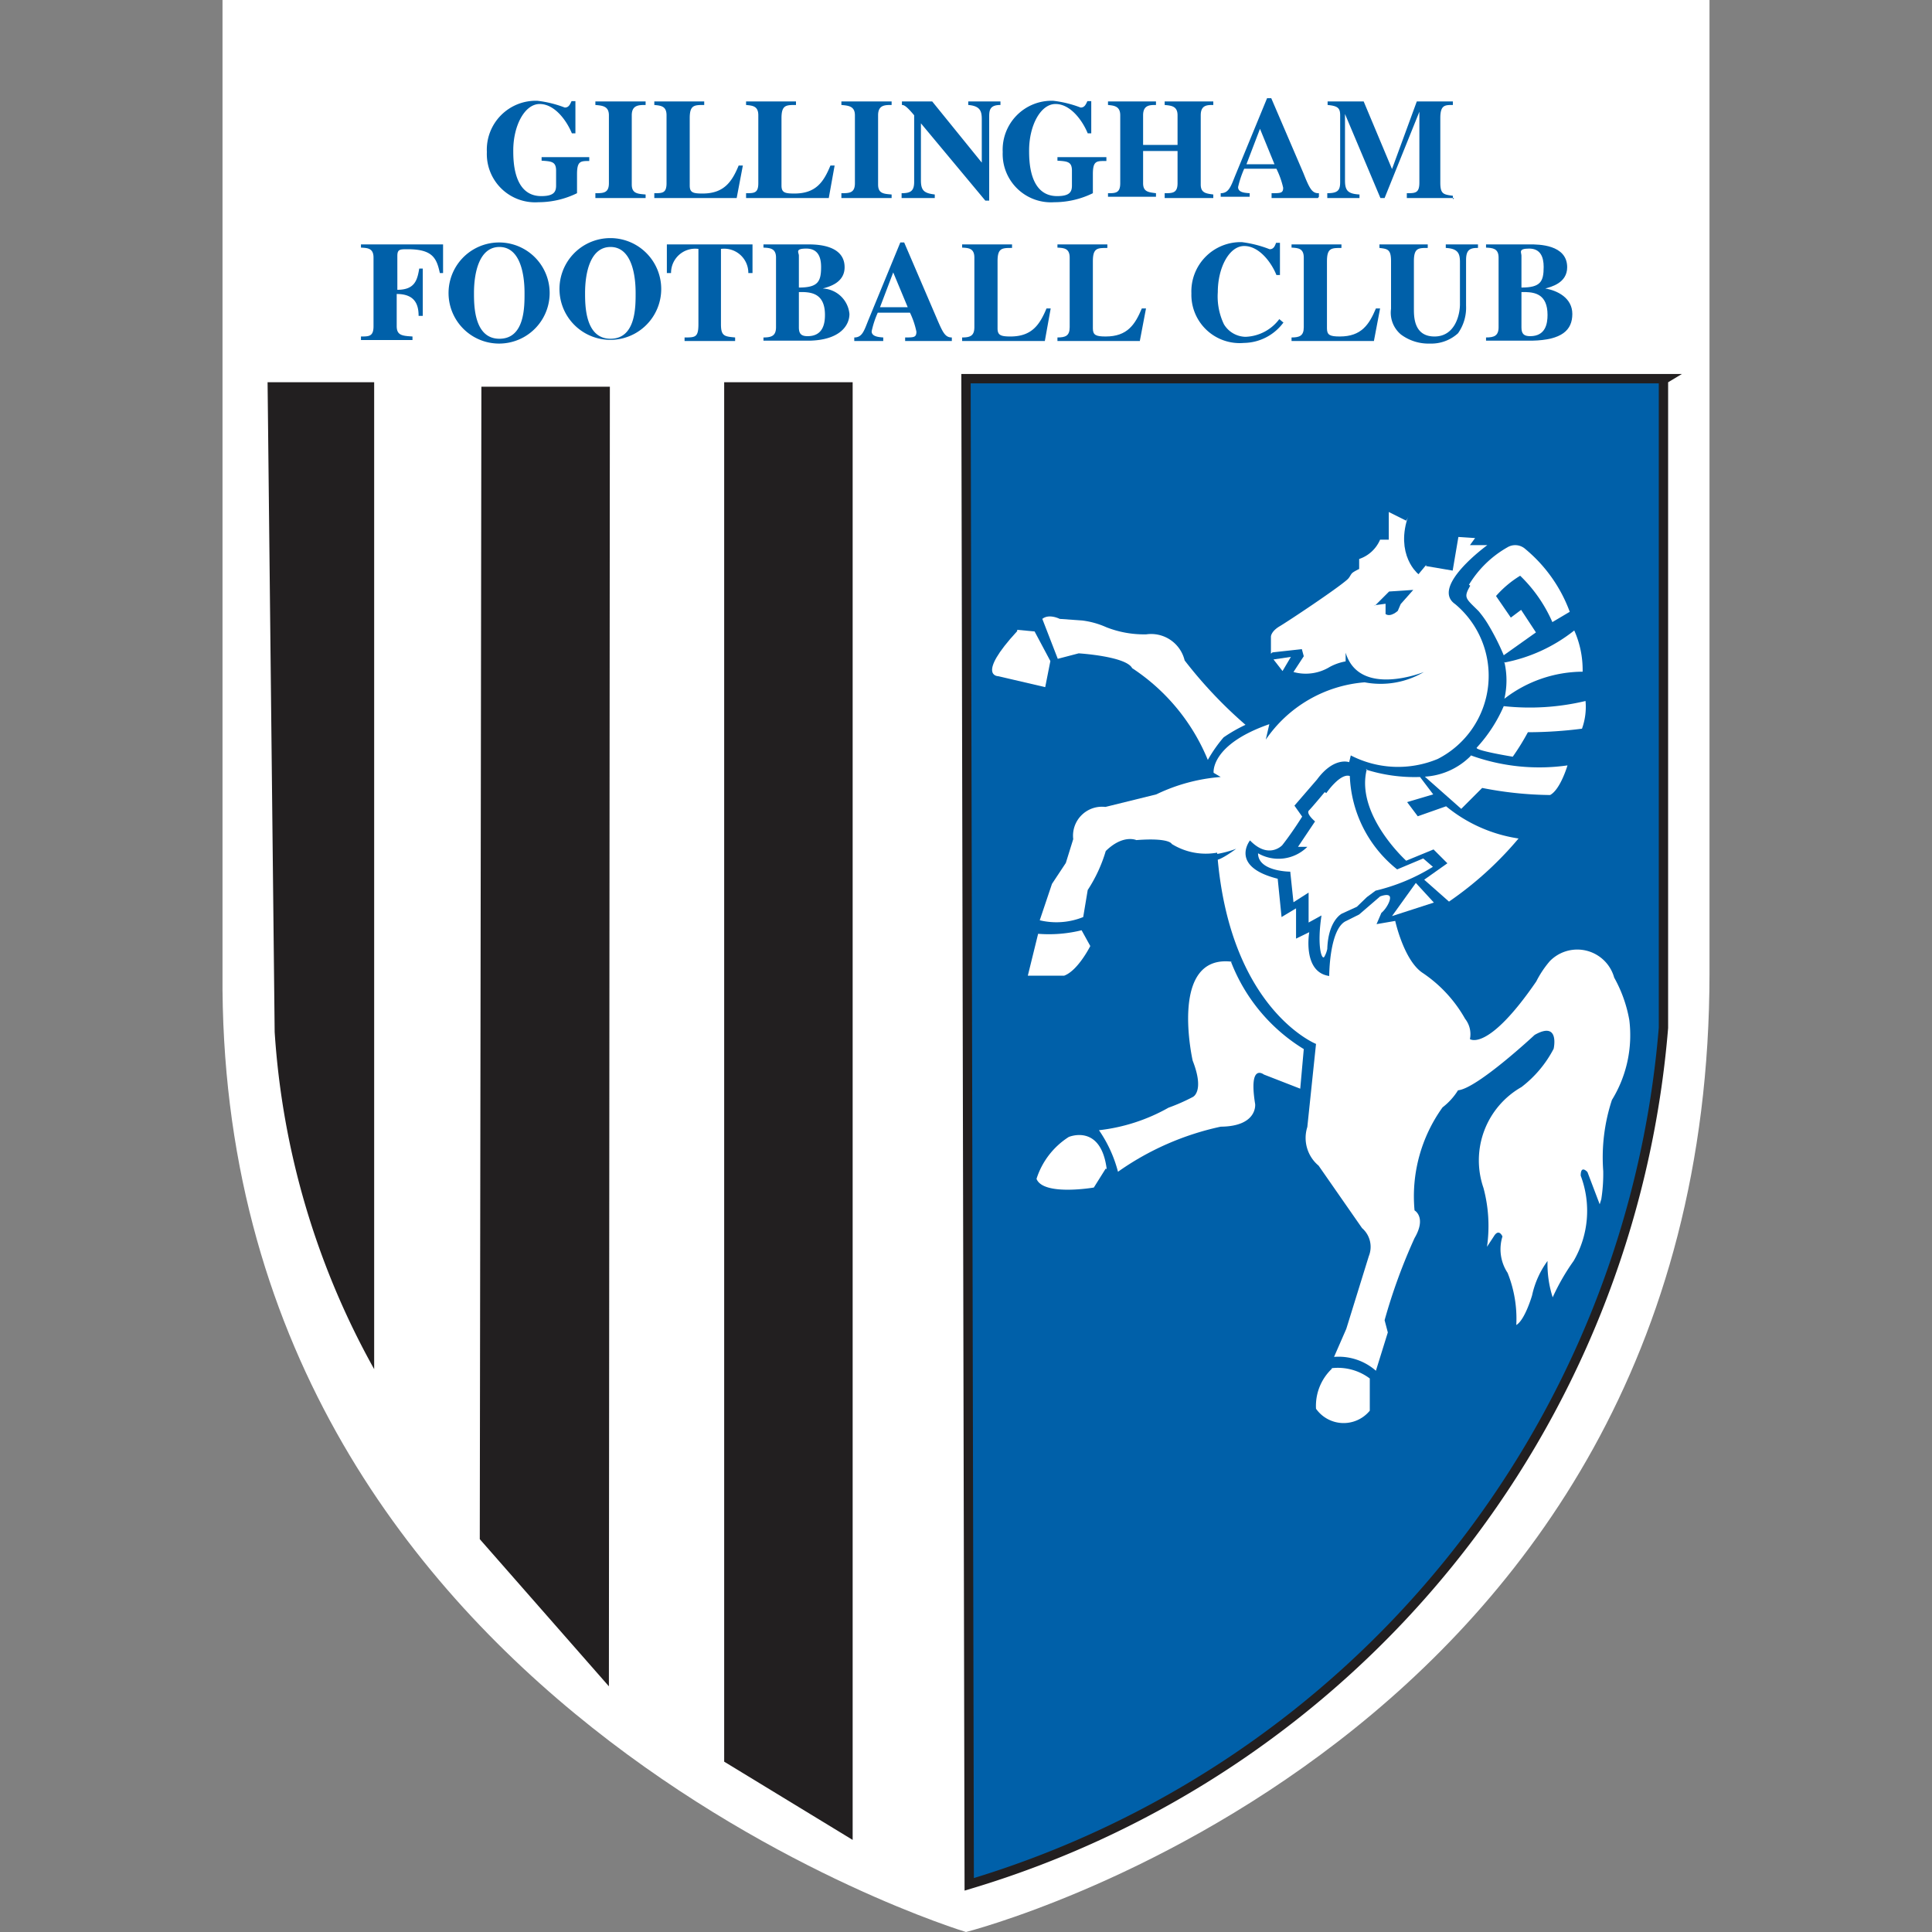 <?xml version="1.0" encoding="iso-8859-1"?>
<svg xmlns="http://www.w3.org/2000/svg" xmlns:xlink="http://www.w3.org/1999/xlink" width="60" height="60" xmlns:v="https://vecta.io/nano"><rect width="100%" height="100%" fill="#808080" stroke="none"/><g fill-rule="evenodd"><path d="M30,60S6.74,53,6.91,30.22V0H53.09V30.22C53.09,54.17,30,60,30,60Z" fill="#fff"/><g fill="#0060a9"><path d="M51.66 11.79v20.13a30.35 30.35 0 0 1-21.56 26.6L30 11.76h21.71z" stroke="#221f20" stroke-width=".29"/><path d="M18.3 5c-.27 0-.38 0-.38.41V6a2.72 2.72 0 0 1-1.2.28 1.5 1.5 0 0 1-1.6-1.56 1.52 1.52 0 0 1 1.57-1.59 3.47 3.47 0 0 1 .85.21c.12 0 .16-.09.21-.2h.12v1h-.11c-.16-.39-.53-.91-1-.91s-.82.68-.82 1.44c0 .31 0 1.42.87 1.42.39 0 .46-.13.46-.33V5.3c0-.28-.14-.29-.45-.31v-.11h1.48V5zm1.75 1.15h-1.56V6c.24 0 .42 0 .42-.31V3.58c0-.29-.21-.3-.42-.32v-.11h1.56v.11c-.21 0-.43 0-.43.32v2.15c0 .28.18.29.43.31v.11zm2.83 0h-2.56V6c.25 0 .38 0 .38-.31V3.58c0-.29-.18-.3-.38-.32v-.11h1.55v.11c-.31 0-.45 0-.45.41v2.09c0 .22.1.25.4.25.66 0 .91-.36 1.12-.87h.13l-.19 1zm2.86 0h-2.57V6c.25 0 .38 0 .38-.31V3.58c0-.29-.18-.3-.38-.32v-.11h1.55v.11c-.31 0-.45 0-.45.41v2.09c0 .22.1.25.4.25.67 0 .91-.36 1.12-.87h.13l-.18 1zm1.95 0h-1.56V6c.24 0 .42 0 .42-.31V3.58c0-.29-.21-.3-.42-.32v-.11h1.56v.11c-.21 0-.42 0-.42.32v2.15c0 .28.17.29.42.31v.11zM28 6c.27 0 .39-.06.39-.35V3.58c-.25-.3-.32-.32-.38-.32v-.11h.94l1.54 1.9h0V3.7c0-.26-.06-.41-.42-.44v-.11h1v.11c-.32 0-.35.15-.35.36v2.61h-.12l-2-2.4h0V5.6c0 .32.1.4.43.44v.11H28V6zm6.32-1c-.27 0-.38 0-.38.41V6a2.72 2.72 0 0 1-1.2.28 1.5 1.5 0 0 1-1.6-1.56 1.52 1.52 0 0 1 1.57-1.59 3.47 3.47 0 0 1 .85.21c.12 0 .16-.09.21-.2h.12v1h-.11c-.16-.39-.53-.91-1-.91s-.82.68-.82 1.44c0 .31 0 1.42.87 1.42.39 0 .46-.13.46-.33V5.3c0-.28-.14-.29-.45-.31v-.11h1.52V5zm3.36 1.15h-1.51V6c.24 0 .4 0 .4-.31v-1H35.5v1c0 .27.17.28.4.31v.11h-1.49V6c.23 0 .38 0 .38-.31V3.58c0-.29-.2-.3-.38-.32v-.11h1.49v.11c-.19 0-.4 0-.4.32v.92h1.07v-.92c0-.29-.2-.3-.4-.32v-.11h1.51v.11c-.19 0-.39 0-.39.32v2.15c0 .26.16.28.39.31v.11zm3.25 0h-1.44V6c.28 0 .36 0 .36-.17a2.63 2.63 0 0 0-.21-.59h-1a3.06 3.06 0 0 0-.19.57c0 .17.21.18.36.19v.11h-.9V6c.24 0 .31-.19.44-.52l1-2.43h.13l1 2.33c.19.48.27.63.48.62v.11zM39.58 5.1L39.13 4l-.42 1.1zm5.58 1.05h-1.47V6c.26 0 .39 0 .39-.33v-2.2h0L43 6.15h-.13l-1.1-2.61h0V5.6c0 .31.08.42.45.44v.11h-1V6c.34 0 .4-.1.4-.35V3.58c0-.23-.08-.29-.39-.32v-.11h1.12l.88 2.1.77-2.1h1.12v.11c-.25 0-.39 0-.39.41v2c0 .36.1.37.39.41v.11zM11.25 7.59h2.51v.89h-.1c-.1-.46-.22-.74-1-.74-.24 0-.32 0-.32.21V9c.55 0 .62-.31.68-.66h.11v1.47H13c0-.36-.12-.68-.68-.68v1c0 .29.18.3.49.32v.11h-1.6v-.11c.25 0 .39 0 .39-.32V8c0-.29-.18-.3-.39-.31v-.1z"/><path d="M17.07 9.1a1.57 1.57 0 1 1-3.14 0 1.57 1.57 0 1 1 3.14 0zm-2.35 0c0 .38 0 1.42.79 1.42s.78-1 .78-1.42c0-.65-.16-1.43-.78-1.43s-.79.78-.79 1.43zm5.81 0a1.58 1.58 0 0 1-3.15 0 1.58 1.58 0 1 1 3.15 0zm-2.36 0c0 .38 0 1.42.79 1.42s.78-1 .78-1.42c0-.65-.16-1.43-.78-1.43s-.79.78-.79 1.43z"/><path d="M22.85 10.59h-1.59v-.11c.33 0 .43 0 .43-.41V7.73a.75.75 0 0 0-.85.75h-.13v-.89h2.66v.89h-.13a.75.75 0 0 0-.85-.75v2.34c0 .37.11.38.44.41v.11zm.86-.11c.25 0 .39-.05.39-.32V8c0-.29-.19-.3-.39-.31v-.1h1.37c.25 0 1.15 0 1.15.71 0 .49-.5.61-.68.66h0a.87.87 0 0 1 .83.79c0 .37-.31.81-1.24.83h-1.43v-.11zm1.1-.31c0 .2.08.27.27.27.48 0 .54-.39.54-.66 0-.64-.39-.7-.68-.71h-.13v1.1zm0-1.24c.59 0 .69-.18.69-.64 0-.31-.1-.57-.46-.57s-.23.12-.23.22v1zm4.73 1.66h-1.43v-.11c.27 0 .35 0 .35-.18a2.57 2.57 0 0 0-.2-.59h-1a2.83 2.83 0 0 0-.19.58c0 .16.21.18.36.19v.11h-.9v-.11c.24 0 .3-.19.43-.52l1-2.43h.12l1 2.33c.2.47.27.62.48.62v.11zm-1.35-1.05l-.45-1.08-.41 1.08zm4.26 1.05h-2.57v-.11c.25 0 .38-.05.38-.32V8c0-.29-.18-.3-.38-.31v-.1h1.55v.11c-.31 0-.45 0-.45.41v2.09c0 .21.1.25.4.25.67 0 .91-.37 1.12-.87h.13l-.18 1z"/><use xlink:href="#B"/><path d="M39.87,10a1.55,1.55,0,0,1-1.24.65A1.5,1.5,0,0,1,37,9.11a1.53,1.53,0,0,1,1.57-1.59,3.6,3.6,0,0,1,.86.22c.12,0,.16-.09.2-.2h.12v1h-.11c-.15-.38-.53-.9-1-.9s-.82.68-.82,1.43a2,2,0,0,0,.19,1,.8.8,0,0,0,.67.39,1.37,1.37,0,0,0,1.05-.55l.13.11Z"/><use xlink:href="#B" x="7.27"/><path d="M45.88,7.7c-.25,0-.35.08-.35.38V9.49a1.38,1.38,0,0,1-.25.86,1.23,1.23,0,0,1-.87.32,1.43,1.43,0,0,1-.9-.28.88.88,0,0,1-.31-.8V8.11c0-.37-.11-.38-.36-.41V7.59h1.5V7.7c-.29,0-.43,0-.43.41V9.59c0,.25,0,.86.64.86s.79-.68.79-1V8.14c0-.27-.06-.42-.44-.44V7.59h1V7.7Z"/><path d="M46.15 10.48c.25 0 .39-.05.39-.32V8c0-.29-.19-.3-.39-.31v-.1h1.37c.25 0 1.15 0 1.15.71 0 .49-.5.61-.68.66h0c.37.06.84.29.84.79s-.32.81-1.25.83h-1.43v-.11zm1.1-.31c0 .2.08.27.27.27.48 0 .54-.39.54-.66 0-.64-.39-.7-.68-.71h-.13v1.1zm0-1.24c.59 0 .69-.18.69-.64 0-.31-.1-.57-.45-.57s-.24.12-.24.22v1z"/></g><path d="M22.49 11.87v42.84l3.99 2.43V11.87h-3.99 0zm-7.54.14L14.9 47.8l4.01 4.57.03-40.36h-3.99 0zm-6.64-.14l.22 20.18a24.73 24.73 0 0 0 3.09 10.47V11.87z" fill="#221f20"/><path d="M39.47 20.3v-.53s0-.16.27-.32 1.76-1.15 2.1-1.45c.08-.07.1-.15.15-.2s.22-.13.22-.13v-.31a1.08 1.08 0 0 0 .65-.6h.27v-.86l.54.27.38-.65s.86.6 1 1.14l.76.05-.16.22h.54s-1.78 1.29-1 1.83a2.9 2.9 0 0 1-.54 4.81 3.2 3.2 0 0 1-2.7-.11l-.05.21s-.47-.18-1 .54l-.7.81.24.34s-.29.47-.62.89c0 0-.42.45-1-.15 0 0-.65.81.86 1.19l.12 1.19.45-.27v.94l.41-.2s-.22 1.24.62 1.36c0 0 0-1.48.53-1.71l.4-.2.65-.56s.25-.1.3 0-.11.39-.26.51l-.15.35.58-.1s.27 1.24.86 1.62a4.2 4.2 0 0 1 1.31 1.42.77.77 0 0 1 .15.63s.55.41 2.06-1.79a3.14 3.14 0 0 1 .42-.63 1.19 1.19 0 0 1 2 .51 4.18 4.18 0 0 1 .47 1.32 3.84 3.84 0 0 1-.54 2.48 5.71 5.71 0 0 0-.27 2.21 5.1 5.1 0 0 1-.06.87l-.05.16-.38-1s-.21-.24-.21.11a3.09 3.09 0 0 1-.22 2.65 6.71 6.71 0 0 0-.65 1.13 3.39 3.39 0 0 1-.16-1.13 2.81 2.81 0 0 0-.48 1.07s-.22.76-.49.92a3.83 3.83 0 0 0-.27-1.62 1.33 1.33 0 0 1-.16-1.13s-.11-.27-.27 0l-.21.32a4.55 4.55 0 0 0-.11-1.83 2.62 2.62 0 0 1 1.18-3.13 3.57 3.57 0 0 0 1-1.19s.2-.88-.59-.43c0 0-1.79 1.67-2.38 1.72a2 2 0 0 1-.48.53 4.73 4.73 0 0 0-.87 3.2s.38.21 0 .86A17.6 17.6 0 0 0 43 41l.1.38-.37 1.19a1.75 1.75 0 0 0-1.3-.43l.38-.87.7-2.26a.77.77 0 0 0-.21-.87l-1.35-1.94a1.12 1.12 0 0 1-.35-1.2l.27-2.58s-2.7-1.08-3.07-5.94a2 2 0 0 1-1.41-.27s-.06-.2-1.1-.12c0 0-.41-.19-.95.34a4.57 4.57 0 0 1-.56 1.21l-.14.84a2.22 2.22 0 0 1-1.35.1l.38-1.13.43-.65.23-.74a.9.9 0 0 1 1-1l1.58-.39a5.59 5.59 0 0 1 2-.54l-.22-.13s-.11-.87 1.73-1.51l-.11.48a4.11 4.11 0 0 1 3.07-1.78 2.64 2.64 0 0 0 1.84-.32s-2 .81-2.43-.6v.27a1.63 1.63 0 0 0-.49.17 1.43 1.43 0 0 1-1.13.16l.32-.49-.06-.22-.91.1z" fill="#fff"/><path d="M42.71,18.8l.43-.43.75-.05-.39.44-.09.21s-.22.21-.38.1l0-.32-.37.05Z" fill="#0060a9"/><g fill="#fff"><path d="M39.55 20.48l.54-.08-.26.44-.28-.36h0zm6.07-2.32A3.29 3.29 0 0 1 46.81 17a.47.47 0 0 1 .56.05A4.59 4.59 0 0 1 48.75 19l-.54.32a4.5 4.5 0 0 0-1-1.44 3.25 3.25 0 0 0-.75.63l.46.67.32-.24.46.7-1 .71a7.41 7.41 0 0 0-.51-1 3.25 3.25 0 0 0-.27-.37c-.4-.4-.48-.41-.26-.79z"/><path d="M46.7 20.58a5 5 0 0 0 2.19-1 3 3 0 0 1 .26 1.28 4 4 0 0 0-2.43.84 2.53 2.53 0 0 0 0-1.14zm0 1.35a7.46 7.46 0 0 0 2.54-.16 2 2 0 0 1-.11.86 13.25 13.25 0 0 1-1.68.11 7.34 7.34 0 0 1-.47.76s-1.17-.19-1.12-.28a4.59 4.59 0 0 0 .84-1.29zm-1.02 1.53a6.24 6.24 0 0 0 3 .31s-.22.75-.54.92a11.35 11.35 0 0 1-2.11-.22l-.65.65-1.13-1a2.19 2.19 0 0 0 1.41-.63z"/><path d="M42.42,23.9a5,5,0,0,0,1.68.23l.41.54-.81.24.33.44.88-.31a4.61,4.61,0,0,0,2.25,1A10.8,10.8,0,0,1,45,28l-.77-.68.72-.51-.43-.43-.85.35s-1.59-1.44-1.22-2.85Z"/><path d="M41.19,24.63s.43-.63.73-.53A3.89,3.89,0,0,0,43.39,27l.81-.34.3.26a6,6,0,0,1-1.78.74l-.27.2-.31.3-.46.21s-.43.2-.46,1.1a.82.82,0,0,1-.09.24c-.07.13-.24-.28-.09-1.28l-.4.22,0-.93-.47.3-.1-.95s-1,0-1-.57a1.27,1.27,0,0,0,1.53-.2h-.29l.53-.79s-.29-.24-.19-.34.49-.57.49-.57Z"/><path d="M43.97 27.42l-.74 1.03 1.3-.42-.56-.61h0zM38 22.9a4.71 4.71 0 0 1 .68-.39 13.82 13.82 0 0 1-1.89-2 1.07 1.07 0 0 0-1.19-.81 3.2 3.2 0 0 1-1.24-.22 2.62 2.62 0 0 0-.75-.21l-.7-.05s-.33-.17-.54 0l.48 1.24.65-.17s1.47.09 1.66.46a6.24 6.24 0 0 1 2.35 2.85 4.35 4.35 0 0 1 .49-.7zM32.24 29a4.23 4.23 0 0 0 1.35-.11l.27.49s-.38.76-.81.92h-1.13l.32-1.3zm5.99.87a5.5 5.5 0 0 0 2.26 2.71l-.11 1.23-1.13-.44s-.48-.38-.27.92c0 0 .08.69-1.07.7a8.7 8.7 0 0 0-3.19 1.4 4.07 4.07 0 0 0-.59-1.29 5.68 5.68 0 0 0 2.16-.7 6 6 0 0 0 .75-.33s.38-.16 0-1.13c0 0-.76-3.34 1.24-3.07z"/><path d="M34.34 36.29l-.37.59s-1.57.27-1.78-.27a2.41 2.41 0 0 1 1-1.3s1-.43 1.18 1zm7.02 6.2a1.65 1.65 0 0 1 1.18.32v1a1.05 1.05 0 0 1-1.67-.06 1.59 1.59 0 0 1 .49-1.24zm2.96-24.98s-.59-.49-.1-1.57l.65.71-.17 1-.38-.11z"/></g></g><path d="M44.32,17.51s-.59-.49-.1-1.57l.65.71-.17,1" fill="none" stroke="#0060a9" stroke-width=".84"/><g fill-rule="evenodd"><path d="M31.59,19.56l.54.05.49.92-.16.81L31,21s-.7,0,.59-1.4Z" fill="#fff"/><path d="M37.8,26.52a3.37,3.37,0,0,0,.59-.16s-.49.37-.65.35.06-.19.06-.19Z" fill="#0060a9"/></g><defs ><path id="B" d="M35.4 10.59h-2.56v-.11c.25 0 .38-.05.38-.32V8c0-.29-.18-.3-.38-.31v-.1h1.55v.11c-.31 0-.45 0-.45.41v2.09c0 .21.1.25.4.25.67 0 .91-.37 1.12-.87h.13l-.19 1z"/></defs></svg>